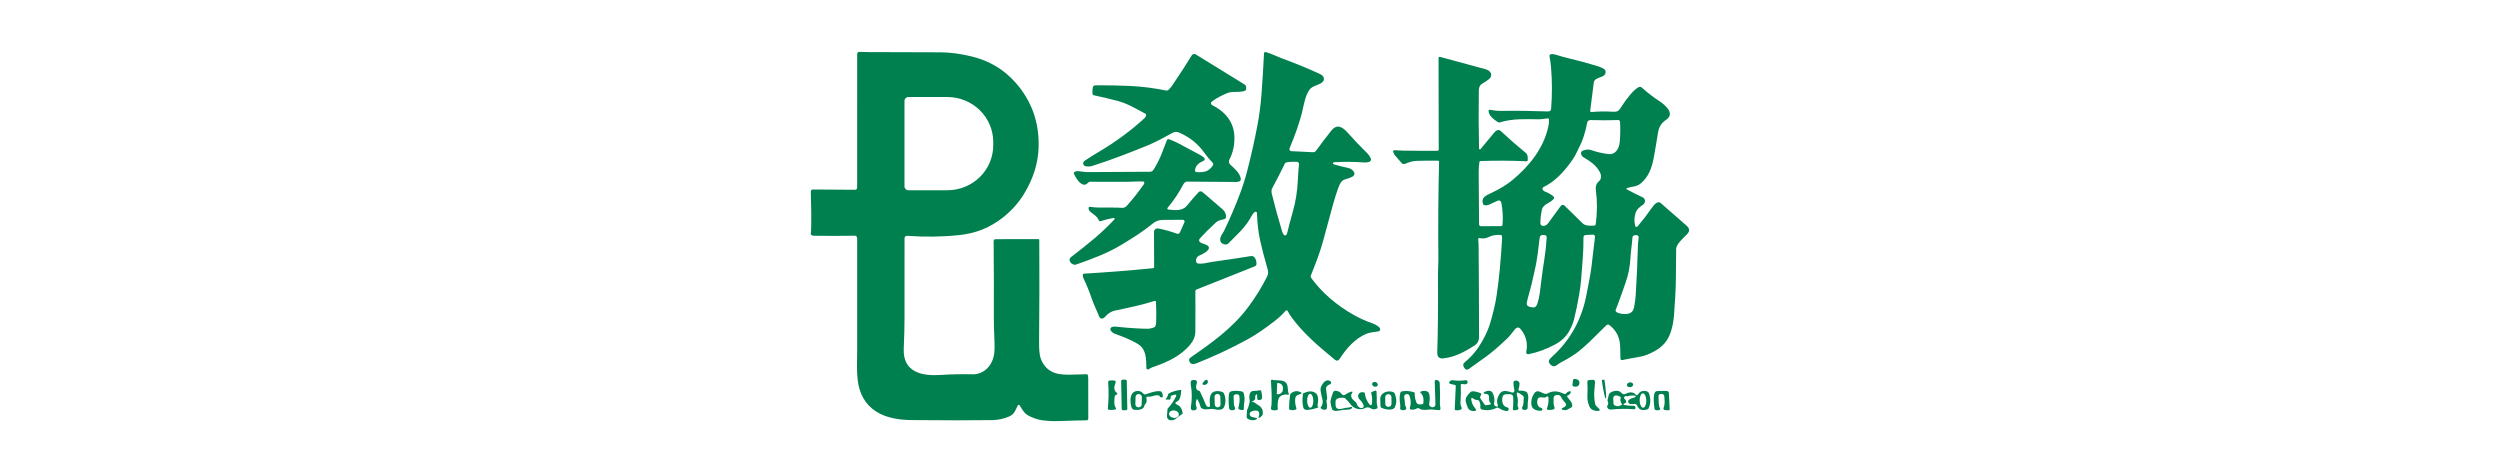 <svg width="195" height="37" viewBox="0 0 195 37" fill="none" xmlns="http://www.w3.org/2000/svg">
<path d="M66.816 18.451C66.805 18.431 66.79 18.415 66.771 18.403C66.752 18.392 66.73 18.386 66.707 18.386C65.606 18.403 64.523 18.403 63.459 18.388C63.378 18.387 63.313 18.357 63.265 18.299C63.255 18.287 63.248 18.273 63.244 18.257C63.24 18.242 63.239 18.227 63.242 18.211C63.256 18.13 63.264 18.048 63.266 17.966C63.289 17.111 63.282 16.103 63.243 14.943C63.242 14.922 63.245 14.901 63.253 14.881C63.261 14.861 63.272 14.844 63.287 14.828C63.302 14.813 63.32 14.801 63.339 14.793C63.359 14.785 63.38 14.78 63.401 14.781L66.675 14.802C66.797 14.803 66.858 14.742 66.858 14.62L66.861 4.199C66.861 4.178 66.865 4.158 66.873 4.139C66.881 4.121 66.893 4.104 66.907 4.09C66.922 4.076 66.94 4.065 66.959 4.058C66.978 4.05 66.999 4.047 67.019 4.048C67.248 4.057 67.488 4.063 67.738 4.064C69.565 4.072 71.445 4.078 73.377 4.081C74.105 4.082 74.915 4.191 75.809 4.409C77.163 4.737 78.294 5.413 79.203 6.435C80.451 7.837 81.054 9.5 81.014 11.424C80.987 12.694 80.604 13.931 79.866 15.136C79.037 16.488 77.717 17.539 76.297 18.022C75.848 18.174 75.354 18.28 74.817 18.337C73.525 18.476 72.171 18.495 70.755 18.394C70.729 18.392 70.703 18.396 70.678 18.404C70.654 18.413 70.632 18.426 70.613 18.444C70.594 18.462 70.579 18.483 70.569 18.507C70.558 18.531 70.553 18.556 70.553 18.582C70.551 20.698 70.55 22.785 70.552 24.842C70.553 25.485 70.533 26.27 70.492 27.197C70.411 29.045 71.928 29.347 73.375 29.246C74.158 29.192 74.978 29.175 75.834 29.196C76.811 29.22 77.468 28.421 77.556 27.509C77.585 27.205 77.585 26.759 77.554 26.17C77.529 25.686 77.517 25.239 77.519 24.831C77.527 22.821 77.522 20.819 77.503 18.825C77.502 18.713 77.558 18.656 77.671 18.656L80.995 18.65C81.013 18.65 81.031 18.657 81.044 18.67C81.057 18.683 81.064 18.7 81.064 18.719C81.081 21.252 81.075 23.903 81.048 26.67C81.042 27.276 81.085 27.706 81.175 27.958C81.395 28.567 81.798 28.955 82.386 29.124C82.651 29.2 83.031 29.233 83.526 29.224C83.931 29.217 84.334 29.204 84.737 29.188C84.804 29.184 84.843 29.215 84.857 29.281C84.874 29.366 84.882 29.453 84.882 29.544C84.881 30.52 84.883 31.552 84.886 32.64C84.886 32.736 84.838 32.785 84.742 32.786C84.067 32.794 83.391 32.812 82.714 32.84C82.159 32.862 81.663 32.839 81.225 32.77C80.976 32.731 80.695 32.642 80.385 32.502C79.896 32.284 79.778 32.019 79.532 31.614C79.524 31.601 79.513 31.59 79.499 31.583C79.486 31.576 79.471 31.573 79.455 31.573C79.44 31.574 79.425 31.579 79.413 31.588C79.4 31.596 79.39 31.608 79.384 31.622C79.217 31.986 79.117 32.311 78.711 32.486C78.291 32.667 77.853 32.761 77.398 32.768C75.841 32.792 73.746 32.791 71.114 32.766C70.157 32.757 69.154 32.614 68.344 32.103C67.481 31.559 67.02 30.684 66.899 29.64C66.81 28.878 66.86 28.17 66.86 27.418C66.857 24.168 66.857 21.242 66.86 18.639C66.86 18.572 66.846 18.51 66.816 18.451ZM70.549 7.877V14.531C70.549 14.613 70.582 14.692 70.64 14.75C70.698 14.808 70.777 14.841 70.859 14.841H73.891C74.841 14.841 75.752 14.471 76.424 13.813C77.096 13.155 77.473 12.263 77.473 11.332V11.076C77.473 10.145 77.096 9.253 76.424 8.595C75.752 7.937 74.841 7.567 73.891 7.567H70.859C70.818 7.567 70.778 7.575 70.741 7.591C70.703 7.606 70.669 7.629 70.64 7.658C70.611 7.687 70.588 7.721 70.573 7.758C70.557 7.796 70.549 7.836 70.549 7.877Z" fill="#007F4F"/>
<path d="M103.978 12.713C103.974 12.723 103.973 12.735 103.974 12.746C103.976 12.757 103.979 12.768 103.984 12.777C103.99 12.787 103.997 12.796 104.006 12.803C104.014 12.81 104.024 12.815 104.035 12.818C104.412 12.927 104.805 13.026 105.215 13.117C105.492 13.178 105.887 13.588 105.449 13.798C105.284 13.877 105.112 13.94 104.932 13.987C104.623 14.066 104.492 14.356 104.389 14.643C104.23 15.088 104.092 15.522 103.977 15.943C103.714 16.896 103.462 17.826 103.219 18.732C102.969 19.66 102.613 20.582 102.251 21.471C102.237 21.506 102.232 21.543 102.236 21.58C102.241 21.617 102.254 21.653 102.276 21.683C103.13 22.861 104.297 23.832 105.564 24.55C106.02 24.81 106.496 25.025 106.991 25.197C107.168 25.259 107.549 25.43 107.638 25.613C107.649 25.636 107.654 25.661 107.654 25.686C107.654 25.712 107.647 25.736 107.636 25.759C107.625 25.781 107.608 25.801 107.588 25.816C107.568 25.831 107.545 25.842 107.52 25.847C107.194 25.91 106.867 25.911 106.556 26.043C105.694 26.409 105.002 27.192 104.493 27.991C104.323 28.257 104.153 28.087 103.983 27.946C102.752 26.928 101.628 25.964 100.727 24.729C100.627 24.593 100.532 24.437 100.442 24.262C100.435 24.247 100.424 24.234 100.41 24.224C100.397 24.215 100.381 24.209 100.364 24.207C100.348 24.205 100.331 24.207 100.316 24.213C100.3 24.219 100.286 24.229 100.276 24.242C100.033 24.525 99.739 24.798 99.394 25.063C98.714 25.582 98.043 26.072 97.288 26.482C96.009 27.178 94.692 27.794 93.338 28.332C93.113 28.423 92.879 28.454 92.773 28.185C92.725 28.062 92.749 27.968 92.844 27.901C94.478 26.766 96.111 25.62 97.339 23.98C97.925 23.198 98.422 22.396 98.831 21.575C98.912 21.412 98.94 21.236 98.89 21.061C98.614 20.085 98.415 19.323 98.294 18.774C98.151 18.123 98.067 17.405 98.043 16.617C98.043 16.598 98.037 16.579 98.027 16.564C98.017 16.547 98.002 16.535 97.985 16.526C97.968 16.518 97.949 16.514 97.93 16.515C97.911 16.517 97.893 16.523 97.877 16.534C97.792 16.594 97.724 16.672 97.671 16.77C97.411 17.249 97.125 17.65 96.725 18.068C96.434 18.371 96.135 18.674 95.826 18.975C95.742 19.057 95.643 19.087 95.528 19.064C95.063 18.969 95.121 18.561 95.324 18.264C95.39 18.167 95.449 18.065 95.501 17.957C95.961 17 96.379 16.021 96.753 15.018C96.959 14.467 97.141 13.881 97.301 13.261C97.596 12.113 97.852 10.972 98.068 9.837C98.224 9.021 98.333 8.193 98.396 7.354C98.475 6.292 98.541 5.226 98.593 4.156C98.594 4.14 98.599 4.124 98.607 4.109C98.615 4.095 98.626 4.083 98.639 4.074C98.652 4.064 98.668 4.058 98.684 4.056C98.7 4.053 98.716 4.054 98.732 4.059C99.194 4.198 99.619 4.416 100.071 4.582C101.061 4.946 102.028 5.345 102.972 5.78C103.292 5.928 103.403 6.267 103.051 6.483C102.741 6.673 102.359 6.699 102.135 7.007C101.846 7.404 101.725 8.031 101.612 8.532C101.381 9.559 101.003 10.562 100.585 11.57C100.576 11.594 100.572 11.619 100.574 11.645C100.576 11.67 100.584 11.695 100.598 11.717C100.612 11.739 100.631 11.757 100.653 11.77C100.675 11.782 100.7 11.79 100.726 11.791L102.403 11.873C102.453 11.876 102.502 11.866 102.547 11.844C102.592 11.822 102.631 11.79 102.659 11.75C103.037 11.223 103.432 10.702 103.844 10.188C104.307 9.608 104.759 9.939 105.14 10.373C105.598 10.893 106.091 11.411 106.62 11.926C106.74 12.042 106.839 12.183 106.917 12.348C106.929 12.375 106.935 12.403 106.936 12.432C106.936 12.461 106.93 12.49 106.918 12.516C106.907 12.543 106.89 12.566 106.868 12.585C106.846 12.605 106.821 12.619 106.793 12.628C106.67 12.667 106.546 12.682 106.422 12.672C105.669 12.616 104.881 12.609 104.057 12.652C104.015 12.654 103.989 12.674 103.978 12.713ZM100.206 12.781C99.888 13.429 99.573 14.066 99.221 14.704C99.173 14.79 99.169 14.982 99.191 15.075C99.435 16.076 99.707 17.071 100.007 18.058C100.04 18.164 100.09 18.257 100.158 18.338C100.18 18.364 100.208 18.372 100.241 18.363C100.321 18.343 100.371 18.291 100.392 18.208C100.527 17.647 100.677 17.08 100.842 16.506C101.072 15.705 101.19 14.911 101.231 14.064C101.252 13.64 101.282 13.22 101.32 12.803C101.322 12.781 101.32 12.759 101.313 12.738C101.306 12.717 101.296 12.698 101.281 12.681C101.267 12.664 101.25 12.65 101.23 12.641C101.211 12.631 101.189 12.625 101.167 12.623C100.9 12.604 100.634 12.616 100.371 12.659C100.295 12.672 100.24 12.712 100.206 12.781Z" fill="#007F4F"/>
<path d="M86.94 17.067C86.942 17.058 86.941 17.048 86.938 17.038C86.935 17.029 86.93 17.021 86.923 17.014C86.916 17.007 86.907 17.002 86.898 16.999C86.889 16.997 86.879 16.996 86.869 16.997C86.52 17.058 86.177 17.143 85.841 17.254C85.817 17.262 85.79 17.261 85.766 17.25C85.743 17.239 85.724 17.22 85.714 17.196C85.576 16.863 85.304 16.732 85.045 16.516C84.948 16.436 84.903 16.338 84.911 16.223C84.912 16.209 84.916 16.196 84.922 16.184C84.929 16.172 84.937 16.161 84.948 16.152C84.959 16.144 84.971 16.137 84.984 16.133C84.997 16.13 85.011 16.129 85.024 16.13C85.248 16.158 85.468 16.193 85.692 16.19C86.183 16.183 86.68 16.184 87.184 16.194C87.435 16.199 87.675 16.288 87.886 16.056C88.329 15.568 88.736 15.058 89.108 14.526C89.159 14.453 89.24 14.371 89.255 14.281C89.268 14.202 89.234 14.161 89.154 14.157C88.721 14.135 88.305 14.184 87.878 14.182C86.901 14.178 85.96 14.176 85.054 14.177C84.852 14.177 84.841 14.335 84.688 14.387C84.284 14.524 83.914 13.868 83.772 13.572C83.737 13.5 83.755 13.445 83.826 13.408C83.925 13.355 84.038 13.337 84.162 13.354C84.399 13.387 84.63 13.425 84.87 13.424C86.493 13.415 88.099 13.407 89.688 13.397C89.812 13.397 89.907 13.346 89.971 13.246C90.267 12.782 90.513 12.279 90.708 11.738C90.807 11.463 90.909 11.196 91.015 10.937C91.028 10.904 91.053 10.878 91.086 10.863C91.119 10.849 91.156 10.848 91.189 10.86C91.441 10.953 91.678 11.057 91.9 11.173C92.42 11.443 92.963 11.732 93.527 12.042C93.664 12.117 93.791 12.198 93.909 12.286C93.93 12.302 93.946 12.323 93.957 12.347C93.967 12.371 93.971 12.397 93.968 12.423C93.965 12.449 93.955 12.474 93.939 12.495C93.924 12.516 93.903 12.532 93.879 12.542C93.544 12.688 93.242 12.893 93.209 13.288C93.208 13.304 93.21 13.321 93.215 13.336C93.22 13.352 93.228 13.366 93.239 13.379C93.249 13.391 93.262 13.401 93.277 13.409C93.292 13.416 93.308 13.421 93.324 13.422C93.878 13.46 94.266 13.406 94.597 12.917C94.654 12.832 94.647 12.753 94.575 12.68C94.349 12.448 94.14 12.197 93.949 11.929C93.446 11.223 92.837 10.728 92.012 10.358C91.788 10.258 91.651 10.258 91.428 10.379C90.794 10.723 90.184 11.069 89.517 11.341C88.01 11.957 86.659 12.475 85.227 12.932C85.023 12.997 84.837 13.009 84.631 12.948C84.59 12.936 84.554 12.911 84.529 12.877C84.504 12.843 84.49 12.801 84.49 12.759C84.49 12.663 84.527 12.59 84.601 12.541C84.951 12.306 85.33 12.068 85.738 11.826C87.068 11.037 88.249 10.164 89.28 9.208C89.356 9.136 89.396 9.052 89.398 8.955C89.399 8.938 89.395 8.921 89.386 8.907C89.378 8.892 89.365 8.881 89.35 8.873C88.665 8.517 87.969 8.083 87.207 7.881C86.579 7.716 85.951 7.566 85.325 7.431C85.295 7.425 85.268 7.409 85.248 7.386C85.228 7.363 85.216 7.334 85.214 7.304C85.201 7.13 85.208 6.968 85.238 6.818C85.247 6.772 85.272 6.731 85.309 6.701C85.345 6.671 85.391 6.654 85.438 6.654C86.379 6.648 87.275 6.664 88.129 6.703C89.105 6.747 90.038 6.876 90.952 7.059C90.987 7.067 91.023 7.065 91.058 7.055C91.092 7.045 91.124 7.027 91.15 7.002C91.255 6.903 91.353 6.786 91.444 6.652C92.074 5.72 92.577 4.944 92.953 4.322C92.969 4.296 92.989 4.273 93.013 4.256C93.038 4.238 93.065 4.225 93.095 4.218C93.124 4.211 93.154 4.21 93.184 4.214C93.214 4.219 93.243 4.23 93.269 4.245C94.511 5.017 95.787 5.803 97.097 6.605C97.19 6.661 97.222 6.785 97.195 6.976C97.191 7.011 97.174 7.037 97.144 7.056C96.924 7.194 96.391 7.162 96.115 7.176C95.826 7.191 95.609 7.311 95.355 7.428C95.047 7.572 94.768 7.738 94.519 7.926C94.497 7.943 94.48 7.965 94.469 7.99C94.458 8.015 94.454 8.042 94.456 8.069C94.459 8.097 94.469 8.123 94.484 8.145C94.5 8.168 94.521 8.186 94.545 8.198C95.515 8.67 96.236 9.483 96.282 10.613C96.309 11.289 96.178 11.903 95.889 12.453C95.825 12.576 95.849 12.738 95.955 12.834C96.26 13.111 96.734 13.515 96.782 13.948C96.787 13.994 96.776 14.04 96.75 14.079C96.725 14.118 96.686 14.146 96.642 14.16C96.565 14.183 96.483 14.194 96.395 14.194C95.176 14.188 93.912 14.178 92.606 14.165C92.479 14.164 92.378 14.234 92.303 14.375C91.952 15.043 91.541 15.656 91.07 16.213C91.061 16.224 91.055 16.237 91.052 16.252C91.05 16.266 91.052 16.28 91.057 16.294C91.062 16.307 91.071 16.319 91.083 16.327C91.094 16.336 91.108 16.341 91.122 16.343C91.612 16.396 92.22 16.482 92.57 16.051C92.882 15.668 93.189 15.313 93.492 14.987C93.525 14.951 93.571 14.928 93.621 14.924C93.67 14.919 93.719 14.933 93.759 14.962C93.818 15.005 93.874 15.049 93.927 15.094C94.381 15.48 94.859 15.891 95.359 16.325C95.514 16.459 95.606 16.634 95.635 16.852C95.655 16.996 95.586 17.083 95.428 17.112C95.221 17.152 95.003 17.204 94.844 17.35C94.359 17.795 93.938 18.214 93.58 18.609C93.561 18.631 93.546 18.656 93.537 18.684C93.529 18.712 93.527 18.741 93.531 18.77C93.535 18.799 93.546 18.827 93.562 18.851C93.578 18.875 93.599 18.895 93.624 18.91C93.79 19.009 94.134 19.07 94.249 19.211C94.478 19.488 93.803 19.829 93.598 19.908C93.36 20.001 93.217 20.226 93.324 20.477C93.338 20.508 93.361 20.529 93.394 20.538C93.716 20.632 94.192 20.476 94.53 20.429C95.68 20.267 96.695 20.116 97.575 19.974C97.9 19.922 98.018 20.348 98.005 20.592C98.003 20.632 97.989 20.67 97.966 20.702C97.943 20.735 97.911 20.76 97.874 20.774L93.327 22.581C93.3 22.592 93.278 22.61 93.262 22.634C93.246 22.657 93.238 22.685 93.238 22.713C93.247 23.781 93.246 24.828 93.237 25.853C93.233 26.26 93.075 26.593 92.821 26.895C92.058 27.807 90.974 28.276 89.865 28.655C89.765 28.689 89.677 28.756 89.584 28.807C89.567 28.816 89.548 28.821 89.529 28.821C89.51 28.821 89.491 28.816 89.475 28.807C89.458 28.798 89.444 28.784 89.434 28.768C89.424 28.752 89.419 28.733 89.418 28.714C89.392 27.969 89.442 27.214 88.686 26.789C88.194 26.513 87.632 26.267 87.001 26.052C86.843 25.998 86.72 25.906 86.635 25.777C86.62 25.755 86.611 25.73 86.607 25.703C86.604 25.677 86.606 25.65 86.614 25.624C86.622 25.599 86.636 25.575 86.655 25.556C86.673 25.536 86.696 25.521 86.721 25.512C86.812 25.477 86.911 25.465 87.016 25.476C87.964 25.578 88.78 25.633 89.463 25.643C89.663 25.646 89.856 25.605 90.042 25.521C90.071 25.509 90.095 25.485 90.109 25.456C90.153 25.363 90.177 25.265 90.18 25.163C90.198 24.674 90.194 24.134 90.168 23.543C90.168 23.531 90.164 23.519 90.158 23.508C90.152 23.497 90.144 23.488 90.134 23.481C90.124 23.474 90.112 23.47 90.1 23.468C90.088 23.466 90.076 23.467 90.064 23.471C89.066 23.787 87.998 24.011 86.972 24.224C86.684 24.284 86.427 24.444 86.202 24.705C86.064 24.864 85.837 24.93 85.739 24.687C85.542 24.2 85.302 23.729 85.136 23.236C84.96 22.716 84.747 22.195 84.497 21.674C84.457 21.592 84.445 21.506 84.463 21.418C84.472 21.373 84.499 21.349 84.546 21.346C86.273 21.246 88.068 21.104 89.933 20.92C89.994 20.915 90.024 20.881 90.023 20.82C90.015 19.883 90.011 18.974 90.012 18.093C90.013 17.907 90.17 17.791 90.345 17.822C90.792 17.903 91.278 18.038 91.802 18.227C91.846 18.243 91.894 18.241 91.938 18.223C91.981 18.205 92.015 18.171 92.034 18.128L92.387 17.337C92.397 17.316 92.401 17.293 92.399 17.27C92.397 17.247 92.39 17.225 92.377 17.205C92.364 17.186 92.347 17.17 92.327 17.159C92.306 17.148 92.283 17.143 92.26 17.143C91.742 17.15 91.23 17.152 90.726 17.152C90.415 17.151 90.143 17.247 89.91 17.44C89.151 18.067 88.359 18.555 87.525 19.062C86.397 19.745 85.258 20.171 83.933 20.634C83.623 20.742 83.233 20.289 83.53 20.06C84.972 18.952 85.915 18.186 86.906 17.137C86.925 17.116 86.936 17.093 86.94 17.067Z" fill="#007F4F"/>
<path d="M126.952 14.653C126.831 14.688 126.826 14.736 126.937 14.796C127.332 15.005 127.726 15.202 128.121 15.387C128.358 15.498 128.378 15.812 128.154 15.967C127.91 16.136 127.669 16.316 127.575 16.612C127.47 16.939 127.46 17.275 127.544 17.617C127.549 17.636 127.559 17.654 127.573 17.668C127.587 17.681 127.604 17.691 127.623 17.696C127.642 17.7 127.662 17.7 127.681 17.694C127.7 17.688 127.717 17.676 127.729 17.662C128.114 17.208 128.489 16.721 128.853 16.2C128.992 16.002 129.289 15.621 129.533 15.836C130.208 16.43 130.882 17.019 131.555 17.604C131.804 17.821 131.812 18.048 131.576 18.285C131.314 18.548 130.746 19.046 130.74 19.416C130.73 20.126 130.722 20.891 130.719 21.713C130.714 22.618 130.643 23.591 130.578 24.516C130.542 25.03 130.456 25.492 130.317 25.902C130.091 26.579 129.697 27.033 129.082 27.376C128.702 27.589 128.32 27.759 127.89 27.832C127.428 27.91 126.977 27.994 126.537 28.085C126.52 28.089 126.502 28.088 126.485 28.084C126.468 28.08 126.452 28.073 126.439 28.062C126.425 28.051 126.414 28.038 126.407 28.022C126.399 28.006 126.395 27.989 126.394 27.972C126.389 27.659 126.382 27.339 126.372 27.011C126.351 26.324 126.072 25.772 125.534 25.355C125.5 25.329 125.458 25.315 125.415 25.317C125.372 25.319 125.332 25.336 125.3 25.365C124.848 25.79 124.438 26.233 123.974 26.671C123.645 26.982 123.347 27.242 123.079 27.452C122.772 27.692 122.306 27.978 121.681 28.308C121.456 28.427 121.279 28.711 120.993 28.486C120.669 28.23 120.822 28.038 121.069 27.816C122.561 26.472 123.432 24.781 123.778 22.818C123.895 22.158 124.048 21.514 124.13 20.842C124.227 20.057 124.319 19.278 124.406 18.506C124.422 18.363 124.359 18.295 124.215 18.303L123.696 18.331C123.57 18.338 123.508 18.405 123.51 18.531C123.525 19.607 123.413 20.629 123.338 21.68C123.308 22.093 123.254 22.522 123.177 22.966C123.047 23.706 122.915 24.343 122.783 24.879C122.719 25.139 122.604 25.431 122.437 25.756C122.189 26.239 121.785 26.602 121.314 26.859C120.638 27.227 119.94 27.484 119.218 27.629C119.194 27.634 119.169 27.633 119.146 27.625C119.123 27.618 119.101 27.605 119.084 27.588C119.067 27.571 119.054 27.549 119.047 27.526C119.041 27.502 119.04 27.477 119.045 27.453C119.184 26.789 119.043 26.197 118.619 25.679C118.474 25.501 118.322 25.504 118.162 25.686C117.972 25.905 117.817 26.153 117.607 26.356C116.961 26.978 116.406 27.458 115.941 27.795C115.517 28.103 115.061 28.43 114.573 28.776C114.436 28.873 114.321 28.851 114.229 28.711L114.193 28.655C114.094 28.504 114.114 28.37 114.253 28.255C114.693 27.888 115.053 27.492 115.334 27.066C115.693 26.523 116.031 25.875 116.225 25.234C116.465 24.438 116.635 23.712 116.734 23.056C116.921 21.825 117.064 20.349 117.163 18.628C117.167 18.562 117.164 18.495 117.155 18.427C117.146 18.363 117.109 18.33 117.046 18.326C116.725 18.305 116.409 18.342 116.121 18.487C115.898 18.599 115.654 18.627 115.39 18.569C115.379 18.567 115.367 18.567 115.356 18.57C115.345 18.573 115.335 18.578 115.327 18.586C115.318 18.593 115.311 18.603 115.307 18.614C115.303 18.624 115.301 18.636 115.302 18.647C115.321 18.857 115.331 19.048 115.332 19.221C115.351 21.265 115.362 23.621 115.366 26.288C115.367 26.573 115.251 26.791 115.02 26.942C114.229 27.456 113.443 27.869 112.56 27.953C112.196 27.988 112.094 27.771 112.106 27.432C112.16 25.94 112.178 23.931 112.161 21.406C112.158 21.024 112.197 20.619 112.194 20.235C112.168 17.706 112.186 15.167 112.247 12.617C112.247 12.606 112.246 12.595 112.242 12.585C112.238 12.575 112.232 12.566 112.224 12.558C112.216 12.55 112.207 12.544 112.197 12.539C112.187 12.535 112.176 12.533 112.165 12.533C111.619 12.526 111.064 12.531 110.501 12.547C110.183 12.555 109.881 12.657 109.592 12.779C109.548 12.798 109.498 12.802 109.451 12.792C109.404 12.781 109.361 12.755 109.329 12.719C109.155 12.522 108.987 12.328 108.824 12.136C108.749 12.047 108.696 11.947 108.666 11.838C108.662 11.823 108.661 11.808 108.664 11.793C108.667 11.778 108.674 11.764 108.683 11.753C108.693 11.741 108.705 11.732 108.719 11.726C108.733 11.72 108.748 11.717 108.763 11.718C109.026 11.736 109.273 11.747 109.506 11.75C110.452 11.763 111.319 11.767 112.107 11.761C112.183 11.761 112.221 11.723 112.221 11.647L112.206 4.54C112.206 4.451 112.249 4.417 112.337 4.441C113.478 4.746 114.66 5.066 115.883 5.402C116.288 5.513 116.5 5.889 116.113 6.196C115.965 6.312 115.802 6.42 115.623 6.52C115.409 6.641 115.352 6.835 115.348 7.072C115.325 8.581 115.33 10.088 115.366 11.592C115.366 11.601 115.368 11.609 115.372 11.617C115.375 11.624 115.38 11.631 115.386 11.637C115.393 11.643 115.4 11.647 115.408 11.65C115.416 11.653 115.425 11.654 115.433 11.653C115.454 11.651 115.472 11.642 115.486 11.626C115.845 11.192 116.185 10.783 116.504 10.399C116.64 10.233 116.843 10.018 117.067 10.227C117.718 10.835 118.373 11.407 119.03 11.943C119.176 12.062 119.176 12.334 119.16 12.509C119.158 12.529 119.149 12.547 119.134 12.56C119.119 12.573 119.099 12.58 119.079 12.579C117.874 12.524 116.674 12.518 115.479 12.562C115.457 12.562 115.437 12.571 115.42 12.585C115.404 12.6 115.394 12.62 115.391 12.642C115.352 12.91 115.335 13.183 115.337 13.462C115.349 14.8 115.359 16.144 115.367 17.495C115.367 17.515 115.371 17.535 115.379 17.553C115.387 17.571 115.398 17.588 115.412 17.602C115.426 17.616 115.443 17.627 115.462 17.634C115.48 17.642 115.5 17.646 115.52 17.645L117.086 17.636C117.113 17.636 117.14 17.625 117.16 17.607C117.18 17.589 117.192 17.564 117.195 17.537C117.245 17.024 117.221 16.474 117.12 15.889C117.109 15.826 117.087 15.768 117.055 15.715C117.035 15.681 117.002 15.655 116.964 15.643C116.926 15.631 116.885 15.632 116.848 15.648C116.622 15.742 116.402 15.842 116.191 15.948C116.053 16.017 115.912 16.033 115.767 15.995C115.748 15.99 115.729 15.98 115.714 15.967C115.699 15.953 115.688 15.936 115.681 15.917C115.496 15.43 115.895 15.253 116.246 15.09C116.965 14.755 117.55 14.398 118 14.02C119.3 12.929 120.38 11.59 120.766 9.901C120.812 9.704 120.83 9.512 120.823 9.326C120.822 9.312 120.819 9.299 120.813 9.287C120.807 9.275 120.799 9.264 120.788 9.255C120.778 9.247 120.766 9.24 120.753 9.236C120.74 9.233 120.726 9.232 120.713 9.234C120.476 9.267 120.239 9.305 119.999 9.303C119.016 9.295 117.965 9.237 117.02 9.54C116.944 9.564 116.871 9.552 116.801 9.505C116.504 9.302 116.102 9.01 116.109 8.634C116.109 8.623 116.112 8.612 116.117 8.603C116.121 8.593 116.128 8.584 116.137 8.577C116.145 8.57 116.155 8.565 116.165 8.563C116.176 8.56 116.187 8.56 116.198 8.561C116.484 8.608 116.756 8.653 117.045 8.649C118.244 8.631 119.476 8.646 120.742 8.692C120.894 8.698 120.977 8.622 120.99 8.464C121.072 7.385 121.07 6.315 120.982 5.256C120.958 4.972 120.918 4.685 120.861 4.393C120.854 4.359 120.86 4.324 120.878 4.294C120.896 4.265 120.924 4.243 120.958 4.234C121.195 4.165 121.617 4.363 121.857 4.42C122.916 4.674 123.869 4.932 124.715 5.193C124.876 5.242 125.026 5.319 125.165 5.422C125.193 5.442 125.211 5.47 125.22 5.505C125.371 6.145 124.384 5.918 124.316 6.438C124.221 7.153 124.127 7.887 124.034 8.641C124.033 8.653 124.034 8.667 124.038 8.679C124.042 8.692 124.049 8.703 124.058 8.712C124.067 8.722 124.079 8.729 124.091 8.733C124.103 8.738 124.116 8.74 124.129 8.738C124.683 8.687 125.246 8.679 125.819 8.716C125.985 8.726 126.173 8.714 126.29 8.575C126.452 8.38 126.563 8.167 126.712 7.965C126.995 7.581 127.367 7.062 127.789 6.809C127.833 6.783 127.884 6.772 127.935 6.777C127.986 6.782 128.033 6.803 128.071 6.838C128.48 7.211 128.924 7.555 129.401 7.869C129.83 8.151 130.699 8.832 129.966 9.337C129.597 9.592 129.398 9.881 129.323 10.352C129.215 11.037 129.105 11.684 128.994 12.293C128.853 13.076 128.589 13.804 127.974 14.311C127.664 14.567 127.303 14.549 126.952 14.653ZM121.905 15.982C121.926 15.981 121.947 15.985 121.966 15.993C121.986 16 122.004 16.012 122.019 16.026C122.494 16.491 122.972 16.957 123.452 17.426C123.67 17.639 124.06 17.611 124.345 17.596C124.416 17.592 124.457 17.555 124.467 17.484C124.59 16.579 124.593 15.69 124.476 14.816C124.433 14.496 124.541 14.272 124.783 14.071C124.809 14.049 124.828 14.02 124.838 13.988C124.903 13.799 124.89 13.619 124.799 13.448C124.489 12.86 124.04 12.586 123.496 12.256C123.34 12.162 123.215 11.85 123.446 11.759C123.655 11.677 123.874 11.624 124.092 11.701C124.522 11.854 124.971 11.959 125.439 12.015C126.045 12.087 126.298 11.554 126.342 11.052C126.386 10.533 126.393 10.015 126.364 9.498C126.362 9.46 126.345 9.425 126.317 9.399C126.289 9.374 126.252 9.36 126.214 9.362C125.572 9.386 124.857 9.388 124.069 9.366C123.904 9.363 123.816 9.45 123.787 9.614C123.717 10.009 123.607 10.421 123.457 10.851C123.338 11.19 123.163 11.496 123.019 11.812C122.913 12.046 122.788 12.268 122.643 12.478C122.072 13.306 121.296 14.171 120.395 14.588C120.375 14.597 120.358 14.61 120.344 14.627C120.33 14.643 120.319 14.662 120.313 14.683C120.308 14.704 120.306 14.725 120.31 14.747C120.313 14.768 120.321 14.788 120.332 14.806C120.374 14.87 120.431 14.915 120.503 14.94C120.736 15.024 120.953 15.146 121.152 15.307C121.238 15.375 121.245 15.451 121.173 15.534C120.892 15.857 120.365 15.907 120.267 16.366C120.188 16.731 120.149 17.083 120.15 17.422C120.15 17.472 120.169 17.519 120.202 17.556C120.236 17.592 120.281 17.614 120.331 17.618C120.504 17.633 120.648 17.561 120.762 17.402C121.101 16.925 121.426 16.481 121.737 16.068C121.779 16.012 121.835 15.984 121.905 15.982ZM119.894 23.736C119.992 23.463 120.06 23.181 120.099 22.889C120.214 22.015 120.29 21.273 120.45 20.29C120.542 19.728 120.605 19.147 120.641 18.546C120.649 18.41 120.586 18.338 120.45 18.331C120.406 18.328 120.363 18.328 120.319 18.331C120.185 18.338 120.11 18.409 120.095 18.543C119.982 19.574 119.871 20.337 119.765 20.831C119.671 21.264 119.57 21.711 119.463 22.172C119.352 22.646 119.197 23.098 119.095 23.573C119.053 23.771 119.13 23.892 119.327 23.936L119.47 23.968C119.68 24.016 119.822 23.939 119.894 23.736ZM126.784 22.082C126.538 22.765 126.306 23.473 126.028 24.157C126.013 24.194 126.013 24.235 126.027 24.272C126.041 24.309 126.069 24.339 126.104 24.357C126.333 24.471 126.598 24.514 126.901 24.484C127.206 24.455 127.39 24.289 127.452 23.987C127.519 23.658 127.563 23.352 127.582 23.068C127.664 21.817 127.724 20.477 127.761 19.046C127.766 18.871 127.807 18.701 127.815 18.526C127.821 18.414 127.769 18.353 127.657 18.343C127.609 18.339 127.562 18.339 127.517 18.345C127.399 18.361 127.336 18.428 127.328 18.547C127.297 19.051 127.206 19.56 127.179 20.067C127.141 20.765 127.024 21.414 126.784 22.082Z" fill="#007F4F"/>
<path d="M122.694 29.661C122.697 29.631 122.713 29.602 122.737 29.583C122.762 29.563 122.793 29.554 122.824 29.558L122.941 29.572C123.017 29.581 123.087 29.618 123.135 29.676C123.183 29.734 123.205 29.808 123.196 29.881L123.193 29.918C123.188 29.955 123.177 29.99 123.159 30.022C123.14 30.053 123.116 30.081 123.086 30.104C123.056 30.127 123.022 30.143 122.986 30.153C122.949 30.163 122.911 30.166 122.873 30.161L122.756 30.147C122.725 30.144 122.697 30.128 122.677 30.104C122.658 30.079 122.649 30.048 122.652 30.017L122.694 29.661Z" fill="#007F4F"/>
<path d="M87.779 29.613L87.555 29.617C87.496 29.618 87.449 29.667 87.45 29.726L87.492 31.895C87.493 31.954 87.542 32.002 87.601 32L87.825 31.996C87.885 31.995 87.932 31.946 87.93 31.887L87.889 29.718C87.888 29.659 87.839 29.612 87.779 29.613Z" fill="#007F4F"/>
<path d="M125.122 29.612C125.125 29.612 125.128 29.612 125.131 29.612C125.134 29.613 125.136 29.614 125.139 29.616C125.141 29.618 125.143 29.62 125.145 29.623C125.146 29.625 125.148 29.628 125.148 29.631L125.15 29.646C125.205 30.024 125.247 30.388 125.268 30.658C125.288 30.929 125.284 31.084 125.258 31.089L125.251 31.09C125.238 31.093 125.219 31.059 125.196 30.99C125.174 30.921 125.147 30.817 125.118 30.686C125.09 30.554 125.059 30.397 125.029 30.224C124.998 30.051 124.968 29.865 124.941 29.676L124.939 29.661C124.938 29.655 124.94 29.649 124.943 29.645C124.947 29.64 124.952 29.637 124.958 29.636L125.122 29.612Z" fill="#007F4F"/>
<path d="M93.803 29.898C93.862 29.788 93.944 29.701 94.051 29.636C94.064 29.628 94.079 29.624 94.094 29.622C94.109 29.621 94.124 29.623 94.138 29.629C94.153 29.634 94.165 29.643 94.176 29.654C94.186 29.665 94.194 29.678 94.199 29.693C94.269 29.92 94.068 30.045 93.865 30.018C93.852 30.016 93.84 30.011 93.829 30.003C93.818 29.996 93.809 29.986 93.803 29.974C93.797 29.962 93.794 29.949 93.794 29.936C93.794 29.923 93.797 29.91 93.803 29.898Z" fill="#007F4F"/>
<path d="M100.118 29.731C100.552 29.886 100.386 30.37 100.525 30.726C100.528 30.734 100.529 30.743 100.528 30.752C100.526 30.761 100.522 30.77 100.517 30.776C100.511 30.783 100.503 30.788 100.494 30.791C100.486 30.794 100.477 30.795 100.468 30.793C100.171 30.724 99.778 30.833 99.704 31.18C99.653 31.422 99.641 31.652 99.669 31.871C99.673 31.896 99.667 31.922 99.652 31.943C99.638 31.964 99.616 31.979 99.591 31.985C99.475 32.016 99.358 32.017 99.242 31.987C99.223 31.983 99.205 31.974 99.19 31.962C99.174 31.95 99.161 31.936 99.151 31.919C99.141 31.902 99.135 31.883 99.132 31.864C99.13 31.844 99.131 31.825 99.136 31.806C99.165 31.703 99.181 31.6 99.184 31.499C99.199 30.906 99.182 30.304 99.135 29.693C99.134 29.683 99.136 29.672 99.14 29.663C99.144 29.653 99.15 29.644 99.158 29.637C99.166 29.631 99.175 29.626 99.185 29.623C99.195 29.621 99.206 29.621 99.216 29.623C99.518 29.697 99.821 29.624 100.118 29.731ZM99.618 29.897L99.589 30.723C99.589 30.726 99.59 30.729 99.591 30.732C99.592 30.735 99.593 30.737 99.595 30.739C99.597 30.741 99.6 30.743 99.603 30.744C99.605 30.746 99.608 30.746 99.611 30.747L99.67 30.748C99.771 30.752 99.869 30.717 99.943 30.65C100.017 30.584 100.06 30.492 100.064 30.395L100.069 30.258C100.072 30.161 100.035 30.066 99.966 29.994C99.897 29.923 99.802 29.881 99.701 29.878L99.641 29.876C99.638 29.875 99.635 29.876 99.632 29.877C99.63 29.878 99.627 29.88 99.625 29.882C99.623 29.884 99.621 29.886 99.62 29.889C99.618 29.891 99.618 29.894 99.618 29.897Z" fill="#007F4F"/>
<path d="M109.831 30.752C109.65 30.696 109.497 30.805 109.532 30.997C109.564 31.178 109.581 31.348 109.584 31.506C109.586 31.605 109.642 31.694 109.678 31.785C109.686 31.804 109.689 31.825 109.688 31.845C109.687 31.866 109.682 31.886 109.673 31.905C109.663 31.923 109.65 31.939 109.634 31.953C109.618 31.965 109.599 31.975 109.579 31.98C109.445 32.016 109.332 32.001 109.24 31.937C109.229 31.929 109.22 31.918 109.215 31.906C109.209 31.893 109.208 31.879 109.21 31.866C109.231 31.732 109.23 31.6 109.205 31.469C109.156 31.206 109.158 30.91 109.224 30.651C109.233 30.619 109.25 30.59 109.275 30.567C109.299 30.544 109.33 30.529 109.363 30.523C109.674 30.47 109.987 30.496 110.301 30.601C110.317 30.606 110.33 30.616 110.339 30.63C110.348 30.644 110.352 30.66 110.351 30.677C110.335 30.877 110.373 31.105 110.467 31.361C110.546 31.576 110.748 31.556 110.925 31.531C110.982 31.524 111.014 31.492 111.022 31.435C111.071 31.084 110.994 30.812 110.791 30.621C110.786 30.617 110.782 30.611 110.78 30.605C110.778 30.599 110.777 30.593 110.778 30.586C110.779 30.58 110.781 30.574 110.785 30.568C110.789 30.563 110.794 30.558 110.799 30.555C110.989 30.451 111.415 30.442 111.478 30.717C111.533 30.956 111.534 31.2 111.482 31.448C111.451 31.595 111.505 31.695 111.644 31.75C111.671 31.761 111.699 31.766 111.726 31.766C111.889 31.763 111.968 31.68 111.963 31.517L111.91 29.777C111.907 29.657 111.964 29.613 112.08 29.644C112.087 29.646 112.095 29.648 112.103 29.65C112.227 29.685 112.292 29.767 112.299 29.896C112.327 30.438 112.332 30.965 112.313 31.477C112.308 31.61 112.349 31.736 112.357 31.871C112.358 31.887 112.356 31.903 112.35 31.918C112.345 31.933 112.336 31.947 112.325 31.958C112.313 31.97 112.3 31.979 112.285 31.985C112.27 31.991 112.254 31.993 112.238 31.993C111.942 31.981 111.701 31.908 111.393 31.951C111.197 31.979 110.929 32.002 110.754 31.892C110.708 31.862 110.658 31.843 110.605 31.834C110.579 31.829 110.553 31.834 110.531 31.848C110.388 31.938 110.232 31.971 110.06 31.945C110.044 31.943 110.028 31.937 110.014 31.928C110 31.919 109.989 31.907 109.98 31.893C109.972 31.878 109.966 31.863 109.964 31.846C109.963 31.83 109.964 31.813 109.97 31.798C110.07 31.508 110.057 31.191 109.932 30.849C109.924 30.826 109.911 30.805 109.893 30.788C109.875 30.771 109.854 30.759 109.831 30.752Z" fill="#007F4F"/>
<path d="M124.37 30.333C124.323 30.762 124.344 31.17 124.435 31.559C124.442 31.588 124.457 31.615 124.479 31.636L124.756 31.915C124.766 31.925 124.773 31.938 124.777 31.952C124.78 31.966 124.779 31.98 124.774 31.994C124.77 32.008 124.761 32.02 124.75 32.029C124.739 32.038 124.725 32.044 124.711 32.045C124.43 32.081 124.094 31.994 123.97 31.698C123.85 31.412 123.799 31.142 123.815 30.886C123.839 30.517 123.838 30.155 123.813 29.802C123.805 29.704 123.851 29.652 123.949 29.645L124.222 29.626C124.349 29.617 124.411 29.676 124.408 29.803C124.404 29.974 124.391 30.151 124.37 30.333Z" fill="#007F4F"/>
<path d="M93.328 31.177C93.254 31.368 93.252 31.55 93.32 31.724C93.385 31.888 93.296 31.997 93.122 32.01C92.992 32.019 92.918 31.977 92.897 31.884C92.886 31.831 92.885 31.771 92.895 31.706C92.986 31.128 92.98 30.55 92.876 29.974C92.865 29.912 92.871 29.833 92.897 29.736C92.902 29.716 92.913 29.698 92.928 29.684C92.942 29.67 92.961 29.66 92.981 29.655C93.033 29.643 93.088 29.637 93.147 29.636C93.298 29.633 93.399 29.736 93.35 29.882C93.278 30.094 93.227 30.428 93.525 30.484C93.541 30.486 93.556 30.493 93.57 30.503C93.583 30.513 93.594 30.526 93.601 30.541C93.762 30.876 93.913 31.218 94.054 31.565C94.098 31.674 94.168 31.734 94.266 31.746C94.282 31.748 94.298 31.746 94.313 31.741C94.328 31.736 94.341 31.727 94.353 31.716C94.364 31.705 94.372 31.692 94.378 31.677C94.383 31.662 94.385 31.646 94.383 31.63C94.35 31.336 94.326 30.957 94.49 30.704C94.66 30.444 95.173 30.466 95.404 30.611C95.434 30.63 95.458 30.658 95.471 30.691C95.625 31.085 95.623 31.446 95.466 31.775C95.352 32.012 94.939 31.98 94.733 31.919C94.386 31.819 94.043 32.052 93.711 31.835C93.681 31.816 93.662 31.789 93.653 31.756C93.6 31.549 93.522 31.354 93.418 31.171C93.414 31.163 93.407 31.156 93.398 31.151C93.39 31.147 93.38 31.145 93.371 31.145C93.361 31.146 93.352 31.149 93.345 31.155C93.337 31.161 93.331 31.169 93.328 31.177ZM95.186 30.938C95.185 30.91 95.179 30.882 95.168 30.857C95.156 30.831 95.14 30.808 95.119 30.788C95.099 30.769 95.075 30.754 95.049 30.744C95.022 30.734 94.995 30.729 94.966 30.73L94.942 30.731C94.885 30.732 94.832 30.756 94.793 30.798C94.754 30.839 94.733 30.894 94.734 30.95L94.751 31.562C94.752 31.59 94.758 31.618 94.77 31.643C94.781 31.669 94.798 31.692 94.818 31.711C94.839 31.731 94.863 31.746 94.889 31.756C94.915 31.766 94.943 31.771 94.971 31.77L94.996 31.769C95.052 31.767 95.106 31.744 95.145 31.702C95.184 31.661 95.205 31.606 95.203 31.549L95.186 30.938Z" fill="#007F4F"/>
<path d="M113.497 30.03L113.116 29.94C113.102 29.936 113.09 29.93 113.078 29.922C113.067 29.913 113.058 29.902 113.051 29.89C113.044 29.878 113.04 29.864 113.038 29.851C113.037 29.837 113.038 29.823 113.043 29.81C113.048 29.792 113.057 29.776 113.068 29.761C113.133 29.678 113.217 29.644 113.321 29.659C113.646 29.706 113.985 29.705 114.336 29.655C114.355 29.653 114.375 29.655 114.392 29.662C114.41 29.669 114.426 29.681 114.438 29.696C114.469 29.735 114.481 29.777 114.473 29.822C114.457 29.918 114.4 29.969 114.302 29.974C114.223 29.979 114.14 29.97 114.054 29.947C114.04 29.944 114.026 29.943 114.012 29.946C113.998 29.949 113.985 29.955 113.974 29.964C113.963 29.973 113.954 29.984 113.948 29.997C113.942 30.01 113.94 30.024 113.94 30.038C113.958 30.467 113.95 30.923 113.918 31.405C113.91 31.532 113.937 31.663 114.002 31.773C114.011 31.787 114.016 31.803 114.018 31.82C114.02 31.836 114.018 31.853 114.013 31.869C114.008 31.885 114 31.899 113.988 31.912C113.977 31.924 113.964 31.934 113.948 31.941C113.819 32 113.682 32.019 113.539 31.998C113.491 31.991 113.468 31.963 113.47 31.914L113.55 30.101C113.551 30.084 113.546 30.069 113.536 30.056C113.526 30.043 113.512 30.034 113.497 30.03Z" fill="#007F4F"/>
<path d="M86.982 29.944C86.885 30.193 86.879 30.481 87.111 30.637C87.125 30.646 87.135 30.659 87.141 30.673C87.148 30.688 87.15 30.704 87.147 30.72C87.144 30.735 87.137 30.75 87.127 30.762C87.116 30.773 87.102 30.782 87.087 30.786C86.985 30.813 86.939 30.896 86.936 30.996C86.927 31.265 86.868 31.587 87.036 31.824C87.043 31.833 87.047 31.845 87.049 31.857C87.051 31.869 87.049 31.881 87.045 31.892C87.041 31.903 87.034 31.914 87.025 31.922C87.016 31.93 87.005 31.936 86.994 31.939C86.829 31.98 86.656 31.986 86.475 31.958C86.456 31.955 86.439 31.946 86.428 31.931C86.416 31.916 86.411 31.898 86.413 31.879C86.479 31.154 86.487 30.465 86.439 29.813C86.434 29.738 86.467 29.695 86.541 29.684C86.697 29.659 86.841 29.663 86.975 29.696C87.014 29.706 87.031 29.731 87.026 29.771C87.019 29.829 87.004 29.886 86.982 29.944Z" fill="#007F4F"/>
<path d="M103.138 31.102C103.088 30.922 103.045 30.718 103.01 30.491C102.989 30.361 103.008 30.235 103.067 30.115C103.189 29.865 103.453 29.518 103.769 29.734C103.79 29.748 103.807 29.769 103.817 29.793C103.827 29.817 103.831 29.844 103.827 29.869C103.823 29.895 103.811 29.919 103.794 29.939C103.777 29.959 103.755 29.974 103.73 29.981C103.608 30.019 103.516 30.09 103.452 30.196C103.433 30.227 103.426 30.261 103.43 30.297C103.455 30.543 103.485 30.787 103.518 31.03C103.525 31.079 103.511 31.144 103.475 31.225C103.461 31.256 103.458 31.287 103.466 31.32C103.507 31.488 103.516 31.662 103.492 31.842C103.488 31.869 103.476 31.895 103.457 31.915C103.438 31.935 103.413 31.948 103.386 31.953C103.252 31.979 103.132 31.944 103.026 31.849C102.999 31.825 102.997 31.799 103.019 31.771C103.171 31.585 103.211 31.362 103.138 31.102Z" fill="#007F4F"/>
<path d="M118.56 30.708C118.331 30.55 118.255 30.604 118.334 30.872C118.395 31.081 118.409 31.299 118.377 31.528C118.363 31.631 118.391 31.734 118.434 31.826C118.454 31.869 118.445 31.902 118.406 31.928C118.314 31.991 118.207 32.013 118.086 31.993C118.027 31.984 118 31.949 118.007 31.889C118.038 31.605 118.046 31.307 118.032 30.994C118.026 30.837 117.943 30.755 117.786 30.75C117.687 30.747 117.592 30.747 117.501 30.748C117.301 30.753 117.192 30.856 117.176 31.056C117.142 31.465 117.273 31.706 117.567 31.778C117.641 31.797 117.679 31.844 117.681 31.921C117.683 31.973 117.65 32.015 117.584 32.049C117.559 32.061 117.531 32.065 117.504 32.062C117.282 32.029 117.082 31.949 116.907 31.824C116.881 31.805 116.851 31.795 116.82 31.792C116.789 31.79 116.758 31.796 116.73 31.81C116.37 31.994 115.992 32.038 115.599 31.943C115.497 31.919 115.453 31.856 115.466 31.752C115.491 31.562 115.452 31.394 115.347 31.247C115.33 31.221 115.306 31.209 115.275 31.208C115.116 31.203 114.98 31.152 114.868 31.056C114.857 31.047 114.844 31.041 114.829 31.039C114.815 31.038 114.801 31.041 114.788 31.047C114.775 31.054 114.765 31.065 114.758 31.078C114.751 31.09 114.749 31.105 114.751 31.119C114.783 31.414 114.895 31.667 115.087 31.878C115.178 31.979 115.157 32.039 115.022 32.056C114.946 32.066 114.869 32.062 114.789 32.044C114.641 32.011 114.538 31.924 114.479 31.783C114.419 31.637 114.369 31.483 114.331 31.322C114.261 31.025 114.493 30.798 114.674 30.599C114.833 30.425 115.312 30.598 115.479 30.666C115.493 30.671 115.505 30.68 115.515 30.691C115.525 30.702 115.532 30.715 115.536 30.729C115.54 30.743 115.541 30.758 115.538 30.772C115.535 30.786 115.529 30.8 115.521 30.811C115.485 30.86 115.462 30.914 115.451 30.972C115.443 31.011 115.451 31.047 115.474 31.081L115.797 31.557C115.826 31.601 115.867 31.618 115.918 31.609L116.219 31.559C116.234 31.557 116.247 31.55 116.258 31.54C116.268 31.53 116.276 31.518 116.28 31.503C116.283 31.489 116.282 31.475 116.277 31.461C116.273 31.447 116.264 31.435 116.252 31.426C116.111 31.321 116.157 31.064 116.138 30.906C116.133 30.865 116.116 30.828 116.088 30.798C116.06 30.768 116.024 30.748 115.984 30.74L115.762 30.697C115.752 30.695 115.743 30.69 115.735 30.683C115.728 30.676 115.723 30.667 115.721 30.657C115.72 30.647 115.721 30.637 115.725 30.628C115.729 30.619 115.735 30.611 115.744 30.605C115.934 30.479 116.301 30.389 116.427 30.649C116.564 30.929 116.6 31.189 116.537 31.431C116.502 31.57 116.605 31.692 116.735 31.719C116.75 31.722 116.766 31.721 116.781 31.716C116.795 31.711 116.808 31.702 116.818 31.69C116.828 31.678 116.835 31.664 116.837 31.649C116.84 31.633 116.838 31.618 116.832 31.603C116.755 31.411 116.751 31.22 116.821 31.029C116.935 30.715 117.082 30.459 117.47 30.501C117.62 30.517 117.77 30.554 117.92 30.614C117.945 30.624 117.973 30.627 118 30.623C118.027 30.619 118.053 30.607 118.074 30.589C118.095 30.571 118.11 30.548 118.119 30.522C118.128 30.495 118.129 30.467 118.123 30.441C118.08 30.25 118.055 30.066 118.048 29.89C118.042 29.755 118.107 29.686 118.241 29.683C118.308 29.681 118.371 29.702 118.432 29.745C118.462 29.767 118.486 29.796 118.502 29.83C118.519 29.863 118.526 29.901 118.524 29.938C118.516 30.085 118.488 30.233 118.442 30.383C118.439 30.395 118.438 30.407 118.44 30.419C118.443 30.432 118.448 30.443 118.456 30.452C118.464 30.462 118.474 30.469 118.486 30.474C118.497 30.478 118.51 30.48 118.522 30.478C118.718 30.456 118.896 30.484 119.055 30.563C119.086 30.578 119.109 30.601 119.124 30.632C119.197 30.788 119.222 30.953 119.198 31.126C119.168 31.346 119.153 31.576 119.155 31.814C119.155 31.846 119.144 31.873 119.122 31.896C119.043 31.979 118.939 31.999 118.809 31.957C118.79 31.951 118.773 31.941 118.759 31.927C118.744 31.913 118.733 31.897 118.726 31.878C118.719 31.86 118.716 31.84 118.717 31.82C118.719 31.8 118.725 31.781 118.735 31.763C118.861 31.544 118.835 31.252 118.852 31.014C118.855 30.984 118.849 30.954 118.836 30.927C118.823 30.9 118.803 30.877 118.778 30.86L118.56 30.708Z" fill="#007F4F"/>
<path d="M107.184 30.152C107.302 30.193 107.425 30.149 107.459 30.052C107.492 29.956 107.424 29.845 107.306 29.804C107.189 29.762 107.066 29.807 107.032 29.903C106.998 29.999 107.067 30.111 107.184 30.152Z" fill="#007F4F"/>
<path d="M127.17 30.199C127.305 30.179 127.402 30.079 127.386 29.976C127.37 29.873 127.248 29.806 127.114 29.827C126.979 29.848 126.882 29.948 126.898 30.05C126.914 30.153 127.036 30.22 127.17 30.199Z" fill="#007F4F"/>
<path d="M91.325 30.905L91.297 31.111C91.292 31.149 91.27 31.168 91.232 31.167L90.962 31.164C90.909 31.163 90.901 31.143 90.938 31.104C91.027 31.009 91.085 30.897 91.112 30.769C91.115 30.751 91.123 30.734 91.134 30.719C91.145 30.704 91.159 30.692 91.176 30.683C91.447 30.541 91.75 30.452 92.086 30.415C92.124 30.411 92.142 30.428 92.138 30.466C92.112 30.746 92.068 31.2 91.838 31.3C91.629 31.391 91.629 31.484 91.837 31.578C92.063 31.68 92.2 31.89 92.247 32.209C92.249 32.225 92.247 32.242 92.241 32.257C92.234 32.273 92.223 32.285 92.209 32.294C92.031 32.414 91.86 32.539 91.697 32.672C91.459 32.865 90.994 32.828 91.024 32.428C91.038 32.248 91.051 32.082 91.065 31.929C91.067 31.898 91.079 31.87 91.101 31.846C91.368 31.556 91.582 31.238 91.744 30.891C91.751 30.877 91.753 30.861 91.751 30.846C91.749 30.83 91.743 30.816 91.733 30.804C91.722 30.793 91.709 30.784 91.695 30.779C91.68 30.775 91.664 30.774 91.649 30.779L91.364 30.86C91.341 30.866 91.329 30.882 91.325 30.905ZM91.947 32.359C91.957 32.283 91.928 32.205 91.865 32.14C91.801 32.076 91.709 32.032 91.609 32.018C91.559 32.011 91.508 32.011 91.46 32.019C91.412 32.026 91.367 32.042 91.328 32.063C91.289 32.085 91.257 32.112 91.233 32.144C91.209 32.176 91.194 32.212 91.188 32.25C91.177 32.326 91.207 32.405 91.27 32.469C91.333 32.533 91.425 32.577 91.526 32.592C91.576 32.599 91.626 32.599 91.674 32.591C91.722 32.583 91.767 32.568 91.806 32.546C91.845 32.525 91.878 32.497 91.902 32.465C91.926 32.433 91.941 32.397 91.947 32.359Z" fill="#007F4F"/>
<path d="M97.636 31.346C97.714 31.335 97.782 31.352 97.84 31.396C98.187 31.66 98.51 31.711 98.502 32.246C98.501 32.29 98.49 32.333 98.471 32.372C98.451 32.412 98.422 32.446 98.387 32.473L98.26 32.568C98.173 32.634 98.146 32.614 98.178 32.509C98.297 32.132 98.166 31.974 97.783 32.037C97.644 32.06 97.445 32.151 97.476 32.327C97.494 32.424 97.575 32.509 97.673 32.53C97.793 32.556 97.913 32.583 98.031 32.612C98.078 32.623 98.082 32.643 98.044 32.671C97.862 32.804 97.643 32.815 97.385 32.704C97.276 32.657 97.227 32.574 97.237 32.456L97.272 32.002C97.275 31.969 97.285 31.938 97.303 31.911C97.409 31.739 97.404 31.539 97.475 31.355C97.485 31.328 97.488 31.299 97.481 31.27C97.427 31.02 97.39 30.499 97.788 30.493C97.957 30.49 98.122 30.472 98.283 30.439C98.301 30.435 98.32 30.438 98.336 30.448C98.352 30.458 98.364 30.473 98.369 30.491C98.421 30.662 98.446 30.836 98.442 31.013C98.44 31.116 98.388 31.176 98.285 31.192L98.233 31.201C98.121 31.219 98.063 31.171 98.061 31.057L98.057 30.819C98.055 30.752 98.029 30.74 97.978 30.782C97.837 30.898 97.959 31.043 97.88 31.159C97.831 31.232 97.748 31.29 97.632 31.332C97.63 31.333 97.629 31.334 97.628 31.336C97.627 31.337 97.627 31.339 97.627 31.341C97.628 31.343 97.629 31.344 97.631 31.345C97.632 31.346 97.634 31.346 97.636 31.346Z" fill="#007F4F"/>
<path d="M105.518 31.715C105.445 31.655 105.381 31.587 105.325 31.511C105.203 31.345 105.063 31.195 104.906 31.06C104.879 31.038 104.849 31.026 104.815 31.024C104.614 31.015 104.187 31.019 104.172 31.303C104.168 31.391 104.168 31.487 104.173 31.589C104.201 32.121 104.776 31.818 105.052 31.805C105.158 31.8 105.268 31.779 105.379 31.744C105.463 31.717 105.486 31.743 105.448 31.822C105.423 31.876 105.374 31.912 105.301 31.931C105.259 31.942 105.215 31.947 105.17 31.948C104.869 31.955 104.586 31.986 104.321 32.043C104.202 32.068 104.085 32.052 103.972 31.995C103.942 31.979 103.92 31.956 103.908 31.924C103.849 31.772 103.808 31.608 103.785 31.432C103.75 31.181 103.879 30.935 103.948 30.696C103.978 30.59 104.033 30.467 104.168 30.476C104.385 30.492 104.545 30.578 104.647 30.734C104.661 30.756 104.68 30.776 104.703 30.79C104.725 30.805 104.75 30.815 104.776 30.82C104.802 30.824 104.829 30.823 104.855 30.817C104.881 30.811 104.906 30.8 104.927 30.784C105.073 30.677 105.227 30.601 105.391 30.556C105.5 30.526 105.523 30.558 105.459 30.653C105.364 30.794 105.365 30.939 105.462 31.088C105.584 31.274 105.761 31.298 105.838 31.533C105.885 31.674 105.979 31.77 106.119 31.821C106.154 31.833 106.189 31.836 106.222 31.83C106.359 31.803 106.402 31.725 106.352 31.595C106.292 31.439 106.202 31.305 106.082 31.194C105.758 30.895 106.004 30.48 106.408 30.614C106.437 30.623 106.452 30.642 106.454 30.671C106.486 30.996 106.616 31.296 106.843 31.572C106.855 31.586 106.87 31.596 106.887 31.602C106.904 31.607 106.923 31.607 106.94 31.602C106.957 31.598 106.973 31.588 106.984 31.574C106.996 31.561 107.004 31.544 107.006 31.526C107.049 31.213 107.033 30.936 106.96 30.695C106.941 30.632 106.962 30.589 107.023 30.565L107.256 30.473C107.268 30.468 107.281 30.466 107.294 30.467C107.307 30.468 107.319 30.473 107.33 30.48C107.341 30.487 107.351 30.496 107.357 30.507C107.364 30.518 107.368 30.531 107.369 30.544C107.387 30.84 107.392 31.132 107.386 31.418C107.384 31.531 107.433 31.648 107.447 31.761C107.45 31.784 107.445 31.808 107.434 31.828C107.422 31.848 107.405 31.864 107.384 31.874C107.218 31.95 107.065 31.943 106.923 31.853C106.789 31.767 106.627 31.738 106.485 31.823C106.188 31.998 105.765 31.92 105.518 31.715Z" fill="#007F4F"/>
<path d="M126.878 30.898C126.847 30.889 126.813 30.89 126.781 30.9C126.75 30.911 126.722 30.931 126.702 30.958C126.658 31.018 126.663 31.07 126.717 31.113C126.791 31.171 126.834 31.245 126.844 31.335C126.847 31.363 126.837 31.385 126.813 31.401L126.653 31.509C126.646 31.514 126.641 31.521 126.637 31.529C126.634 31.538 126.633 31.547 126.635 31.555C126.637 31.564 126.641 31.572 126.647 31.578C126.654 31.584 126.662 31.588 126.67 31.589C126.913 31.633 127.168 31.655 127.437 31.654C127.454 31.654 127.471 31.657 127.487 31.665C127.504 31.672 127.518 31.682 127.53 31.695C127.566 31.735 127.58 31.776 127.572 31.816C127.56 31.89 127.516 31.925 127.441 31.919C126.861 31.873 126.273 31.881 125.677 31.942C125.502 31.96 125.395 31.89 125.356 31.733C125.347 31.698 125.354 31.666 125.375 31.637C125.45 31.535 125.461 31.427 125.407 31.314C125.386 31.27 125.381 31.222 125.393 31.176L125.493 30.774C125.504 30.727 125.53 30.689 125.568 30.659C125.783 30.491 126.223 30.379 126.446 30.623C126.497 30.678 126.558 30.72 126.63 30.748C126.662 30.761 126.694 30.76 126.726 30.744C126.807 30.704 126.887 30.672 126.963 30.647C127.219 30.564 127.424 30.606 127.577 30.773C127.646 30.849 127.709 30.844 127.766 30.758C127.916 30.53 128.129 30.448 128.407 30.512C128.623 30.56 128.638 30.723 128.681 30.898C128.763 31.228 128.732 31.546 128.587 31.854C128.571 31.887 128.547 31.909 128.514 31.921C128.111 32.07 127.836 31.971 127.689 31.626C127.671 31.585 127.64 31.55 127.601 31.529C127.562 31.507 127.517 31.498 127.472 31.505C127.369 31.52 127.271 31.522 127.177 31.512C127.058 31.5 126.998 31.43 126.997 31.3C126.997 31.27 127.008 31.244 127.029 31.223C127.132 31.12 127.25 31.058 127.384 31.038C127.464 31.025 127.529 30.989 127.581 30.93C127.611 30.896 127.603 30.875 127.557 30.868C127.34 30.834 127.143 30.846 126.966 30.903C126.95 30.908 126.933 30.909 126.917 30.907C126.904 30.905 126.891 30.902 126.878 30.898ZM128.166 31.801C128.235 31.799 128.299 31.739 128.346 31.633C128.392 31.526 128.416 31.383 128.412 31.235C128.41 31.161 128.402 31.088 128.387 31.021C128.372 30.953 128.352 30.892 128.326 30.841C128.301 30.789 128.271 30.749 128.239 30.721C128.207 30.694 128.173 30.68 128.138 30.681C128.07 30.683 128.005 30.743 127.959 30.85C127.913 30.956 127.889 31.099 127.892 31.247C127.894 31.321 127.903 31.394 127.917 31.461C127.932 31.529 127.953 31.59 127.978 31.642C128.004 31.693 128.033 31.733 128.065 31.761C128.098 31.788 128.132 31.802 128.166 31.801ZM126.449 31.422C126.385 31.303 126.373 31.177 126.413 31.045C126.427 31 126.414 30.965 126.374 30.941C126.197 30.834 125.822 30.749 125.834 31.09C125.839 31.205 125.845 31.34 125.853 31.493C125.855 31.536 125.873 31.57 125.908 31.594C126.084 31.72 126.284 31.712 126.507 31.568C126.528 31.555 126.531 31.538 126.517 31.517C126.509 31.507 126.501 31.497 126.493 31.488C126.476 31.468 126.462 31.446 126.449 31.422Z" fill="#007F4F"/>
<path d="M90.383 30.844C90.259 30.819 90.139 30.825 90.021 30.864C89.808 30.936 89.698 30.948 89.497 30.941C89.43 30.939 89.403 30.97 89.418 31.035C89.466 31.258 89.438 31.419 89.333 31.517C89.311 31.537 89.294 31.562 89.282 31.591C89.265 31.635 89.25 31.678 89.235 31.721C89.155 31.953 88.753 31.998 88.508 31.968C88.332 31.949 88.282 31.857 88.241 31.707C88.146 31.353 88.113 30.769 88.462 30.566C88.644 30.459 88.96 30.463 89.116 30.642C89.158 30.691 89.208 30.73 89.267 30.758C89.296 30.771 89.324 30.772 89.353 30.761C89.667 30.654 90.18 30.459 90.516 30.52C90.545 30.524 90.571 30.539 90.59 30.562C90.674 30.66 90.708 30.786 90.693 30.939C90.69 30.968 90.675 30.985 90.647 30.99C90.552 31.012 90.487 30.981 90.451 30.9C90.438 30.869 90.415 30.851 90.383 30.844ZM89.064 30.972C89.066 30.911 89.043 30.852 89.001 30.808C88.959 30.764 88.901 30.738 88.84 30.737L88.808 30.736C88.747 30.734 88.688 30.757 88.644 30.799C88.6 30.841 88.575 30.899 88.573 30.96L88.559 31.534C88.558 31.595 88.58 31.654 88.622 31.698C88.664 31.742 88.722 31.768 88.783 31.769L88.815 31.77C88.876 31.771 88.935 31.749 88.979 31.707C89.023 31.665 89.049 31.607 89.05 31.546L89.064 30.972Z" fill="#007F4F"/>
<path d="M96.677 30.934C96.661 30.799 96.586 30.739 96.452 30.752L96.387 30.758C96.267 30.77 96.212 30.835 96.221 30.954C96.235 31.144 96.243 31.332 96.245 31.517C96.247 31.645 96.319 31.73 96.344 31.848C96.348 31.865 96.346 31.883 96.339 31.9C96.332 31.916 96.321 31.93 96.306 31.939C96.177 32.02 96.052 32.024 95.93 31.951C95.9 31.934 95.882 31.908 95.877 31.873C95.825 31.494 95.818 31.123 95.857 30.759C95.871 30.626 95.938 30.546 96.058 30.518C96.263 30.473 96.509 30.472 96.794 30.517C96.912 30.536 96.989 30.58 97.019 30.703C97.076 30.939 97.091 31.139 97.064 31.304C97.031 31.502 97.015 31.704 97.016 31.911C97.016 31.956 96.993 31.979 96.95 31.982C96.824 31.989 96.717 31.966 96.629 31.912C96.612 31.902 96.6 31.888 96.593 31.87C96.586 31.853 96.585 31.834 96.591 31.816C96.681 31.504 96.71 31.21 96.677 30.934Z" fill="#007F4F"/>
<path d="M129.565 30.726C129.416 30.727 129.349 30.801 129.364 30.949C129.395 31.254 129.336 31.573 129.481 31.856C129.487 31.867 129.49 31.88 129.491 31.893C129.491 31.906 129.489 31.919 129.484 31.93C129.479 31.942 129.471 31.953 129.462 31.961C129.452 31.97 129.441 31.976 129.429 31.98C129.314 32.016 129.065 32.042 129.048 31.868C129.011 31.467 128.934 31.075 129.052 30.675C129.085 30.566 129.161 30.508 129.282 30.502C129.547 30.489 129.793 30.488 130.021 30.498C130.061 30.5 130.098 30.517 130.126 30.545C130.155 30.573 130.171 30.611 130.173 30.651L130.236 31.932C130.236 31.946 130.232 31.959 130.223 31.97C130.215 31.981 130.202 31.988 130.188 31.991C130.08 32.008 129.963 32.005 129.839 31.98C129.822 31.977 129.805 31.97 129.791 31.959C129.776 31.948 129.765 31.934 129.757 31.918C129.749 31.902 129.744 31.885 129.744 31.867C129.744 31.849 129.748 31.831 129.755 31.814C129.888 31.532 129.838 31.202 129.814 30.904C129.81 30.856 129.788 30.811 129.752 30.778C129.716 30.745 129.67 30.726 129.621 30.726H129.565Z" fill="#007F4F"/>
<path d="M101.116 31.836C101.134 31.891 101.116 31.928 101.061 31.948C100.932 31.994 100.8 32.005 100.666 31.983C100.585 31.969 100.545 31.921 100.546 31.838C100.552 31.476 100.578 31.144 100.622 30.842C100.635 30.75 100.684 30.678 100.768 30.627C101.025 30.471 101.271 30.473 101.508 30.635C101.514 30.64 101.519 30.645 101.522 30.652C101.525 30.659 101.526 30.666 101.525 30.673C101.524 30.68 101.521 30.687 101.517 30.693C101.512 30.699 101.506 30.703 101.5 30.706C101.333 30.774 101.079 30.816 101.04 31.022C100.995 31.27 101.02 31.541 101.116 31.836Z" fill="#007F4F"/>
<path d="M101.616 30.733C101.613 30.729 101.612 30.724 101.612 30.719C101.612 30.712 101.614 30.707 101.62 30.704C101.895 30.555 102.132 30.5 102.331 30.538C102.615 30.594 102.772 30.755 102.804 31.022C102.824 31.194 102.813 31.385 102.771 31.597C102.764 31.629 102.767 31.661 102.78 31.693C102.787 31.712 102.8 31.723 102.819 31.728C102.868 31.742 102.869 31.759 102.822 31.778C102.52 31.899 102.218 31.964 101.918 31.974C101.855 31.976 101.794 31.956 101.745 31.917C101.697 31.879 101.663 31.824 101.65 31.763C101.584 31.449 101.576 31.118 101.625 30.772C101.627 30.758 101.624 30.745 101.616 30.733ZM102.206 31.8C102.27 31.799 102.331 31.741 102.374 31.639C102.418 31.537 102.441 31.399 102.439 31.256C102.438 31.185 102.431 31.115 102.417 31.049C102.404 30.984 102.386 30.925 102.362 30.875C102.339 30.825 102.312 30.786 102.282 30.759C102.252 30.732 102.221 30.719 102.189 30.719C102.125 30.72 102.064 30.778 102.02 30.88C101.976 30.982 101.953 31.12 101.955 31.263C101.956 31.334 101.964 31.404 101.977 31.47C101.99 31.535 102.009 31.595 102.032 31.644C102.055 31.694 102.083 31.733 102.112 31.76C102.142 31.787 102.174 31.8 102.206 31.8Z" fill="#007F4F"/>
<path d="M108.854 30.892C108.947 31.186 108.93 31.471 108.805 31.749C108.654 32.087 107.973 31.922 107.736 31.799C107.72 31.791 107.707 31.779 107.698 31.764C107.688 31.75 107.683 31.733 107.682 31.715C107.673 31.526 107.666 31.337 107.659 31.149C107.64 30.632 108.226 30.436 108.638 30.57C108.794 30.619 108.812 30.756 108.854 30.892ZM108.532 30.975C108.532 30.944 108.526 30.915 108.514 30.887C108.502 30.859 108.485 30.834 108.464 30.813C108.442 30.791 108.417 30.775 108.389 30.763C108.361 30.752 108.331 30.746 108.301 30.747L108.275 30.747C108.244 30.747 108.215 30.753 108.187 30.765C108.159 30.776 108.134 30.794 108.113 30.815C108.092 30.837 108.075 30.862 108.063 30.89C108.052 30.918 108.046 30.948 108.047 30.978L108.05 31.505C108.05 31.535 108.057 31.565 108.068 31.593C108.08 31.621 108.097 31.646 108.119 31.667C108.14 31.688 108.166 31.705 108.194 31.716C108.221 31.728 108.251 31.733 108.282 31.733L108.308 31.733C108.338 31.733 108.368 31.727 108.396 31.715C108.423 31.703 108.449 31.686 108.47 31.665C108.491 31.643 108.508 31.618 108.519 31.59C108.53 31.562 108.536 31.532 108.536 31.502L108.532 30.975Z" fill="#007F4F"/>
<path d="M122.263 30.979C122.418 31.194 122.661 31.39 122.631 31.68C122.627 31.723 122.606 31.756 122.567 31.777L122.265 31.943C122.176 31.992 122.082 32.005 121.983 31.983L121.861 31.956C121.848 31.953 121.836 31.946 121.827 31.936C121.818 31.925 121.813 31.913 121.812 31.899C121.811 31.886 121.814 31.872 121.821 31.86C121.828 31.849 121.839 31.84 121.851 31.834C122.12 31.724 122.213 31.605 122.13 31.478C122.025 31.318 121.881 31.21 121.8 31.029C121.704 30.813 121.544 30.751 121.319 30.84C121.131 30.916 121.186 31.089 121.179 31.243C121.169 31.438 121.193 31.618 121.252 31.785C121.257 31.798 121.259 31.813 121.259 31.828C121.258 31.843 121.254 31.857 121.247 31.87C121.241 31.883 121.232 31.895 121.221 31.905C121.21 31.915 121.197 31.922 121.183 31.927C121.042 31.974 120.893 31.987 120.735 31.967C120.722 31.966 120.709 31.961 120.698 31.953C120.687 31.946 120.677 31.936 120.671 31.925C120.664 31.913 120.659 31.9 120.658 31.887C120.657 31.874 120.659 31.86 120.664 31.848C120.767 31.575 120.805 31.29 120.777 30.991C120.775 30.974 120.768 30.957 120.756 30.945C120.744 30.932 120.728 30.923 120.711 30.92C120.668 30.913 120.634 30.924 120.611 30.953C120.588 30.982 120.558 30.999 120.523 31.003C120.304 31.033 119.983 30.869 119.916 31.21C119.874 31.432 119.917 31.607 120.046 31.736C120.071 31.761 120.101 31.777 120.136 31.784C120.195 31.796 120.244 31.824 120.284 31.869C120.296 31.883 120.304 31.899 120.307 31.916C120.311 31.933 120.309 31.951 120.303 31.968C120.297 31.984 120.287 31.999 120.274 32.01C120.26 32.021 120.243 32.029 120.226 32.031C119.968 32.069 119.543 31.969 119.471 31.659C119.399 31.344 119.455 31.034 119.64 30.729C119.926 30.26 120.259 30.722 120.59 30.726C120.614 30.726 120.639 30.72 120.661 30.709C121.184 30.425 121.533 30.512 122.035 30.73C122.077 30.749 122.112 30.74 122.14 30.703C122.218 30.597 122.326 30.534 122.464 30.513C122.473 30.512 122.481 30.512 122.489 30.515C122.498 30.518 122.505 30.523 122.511 30.529C122.517 30.535 122.522 30.542 122.524 30.551C122.527 30.559 122.527 30.567 122.526 30.576C122.505 30.698 122.431 30.784 122.304 30.837C122.23 30.867 122.217 30.914 122.263 30.979Z" fill="#007F4F"/>
</svg>
